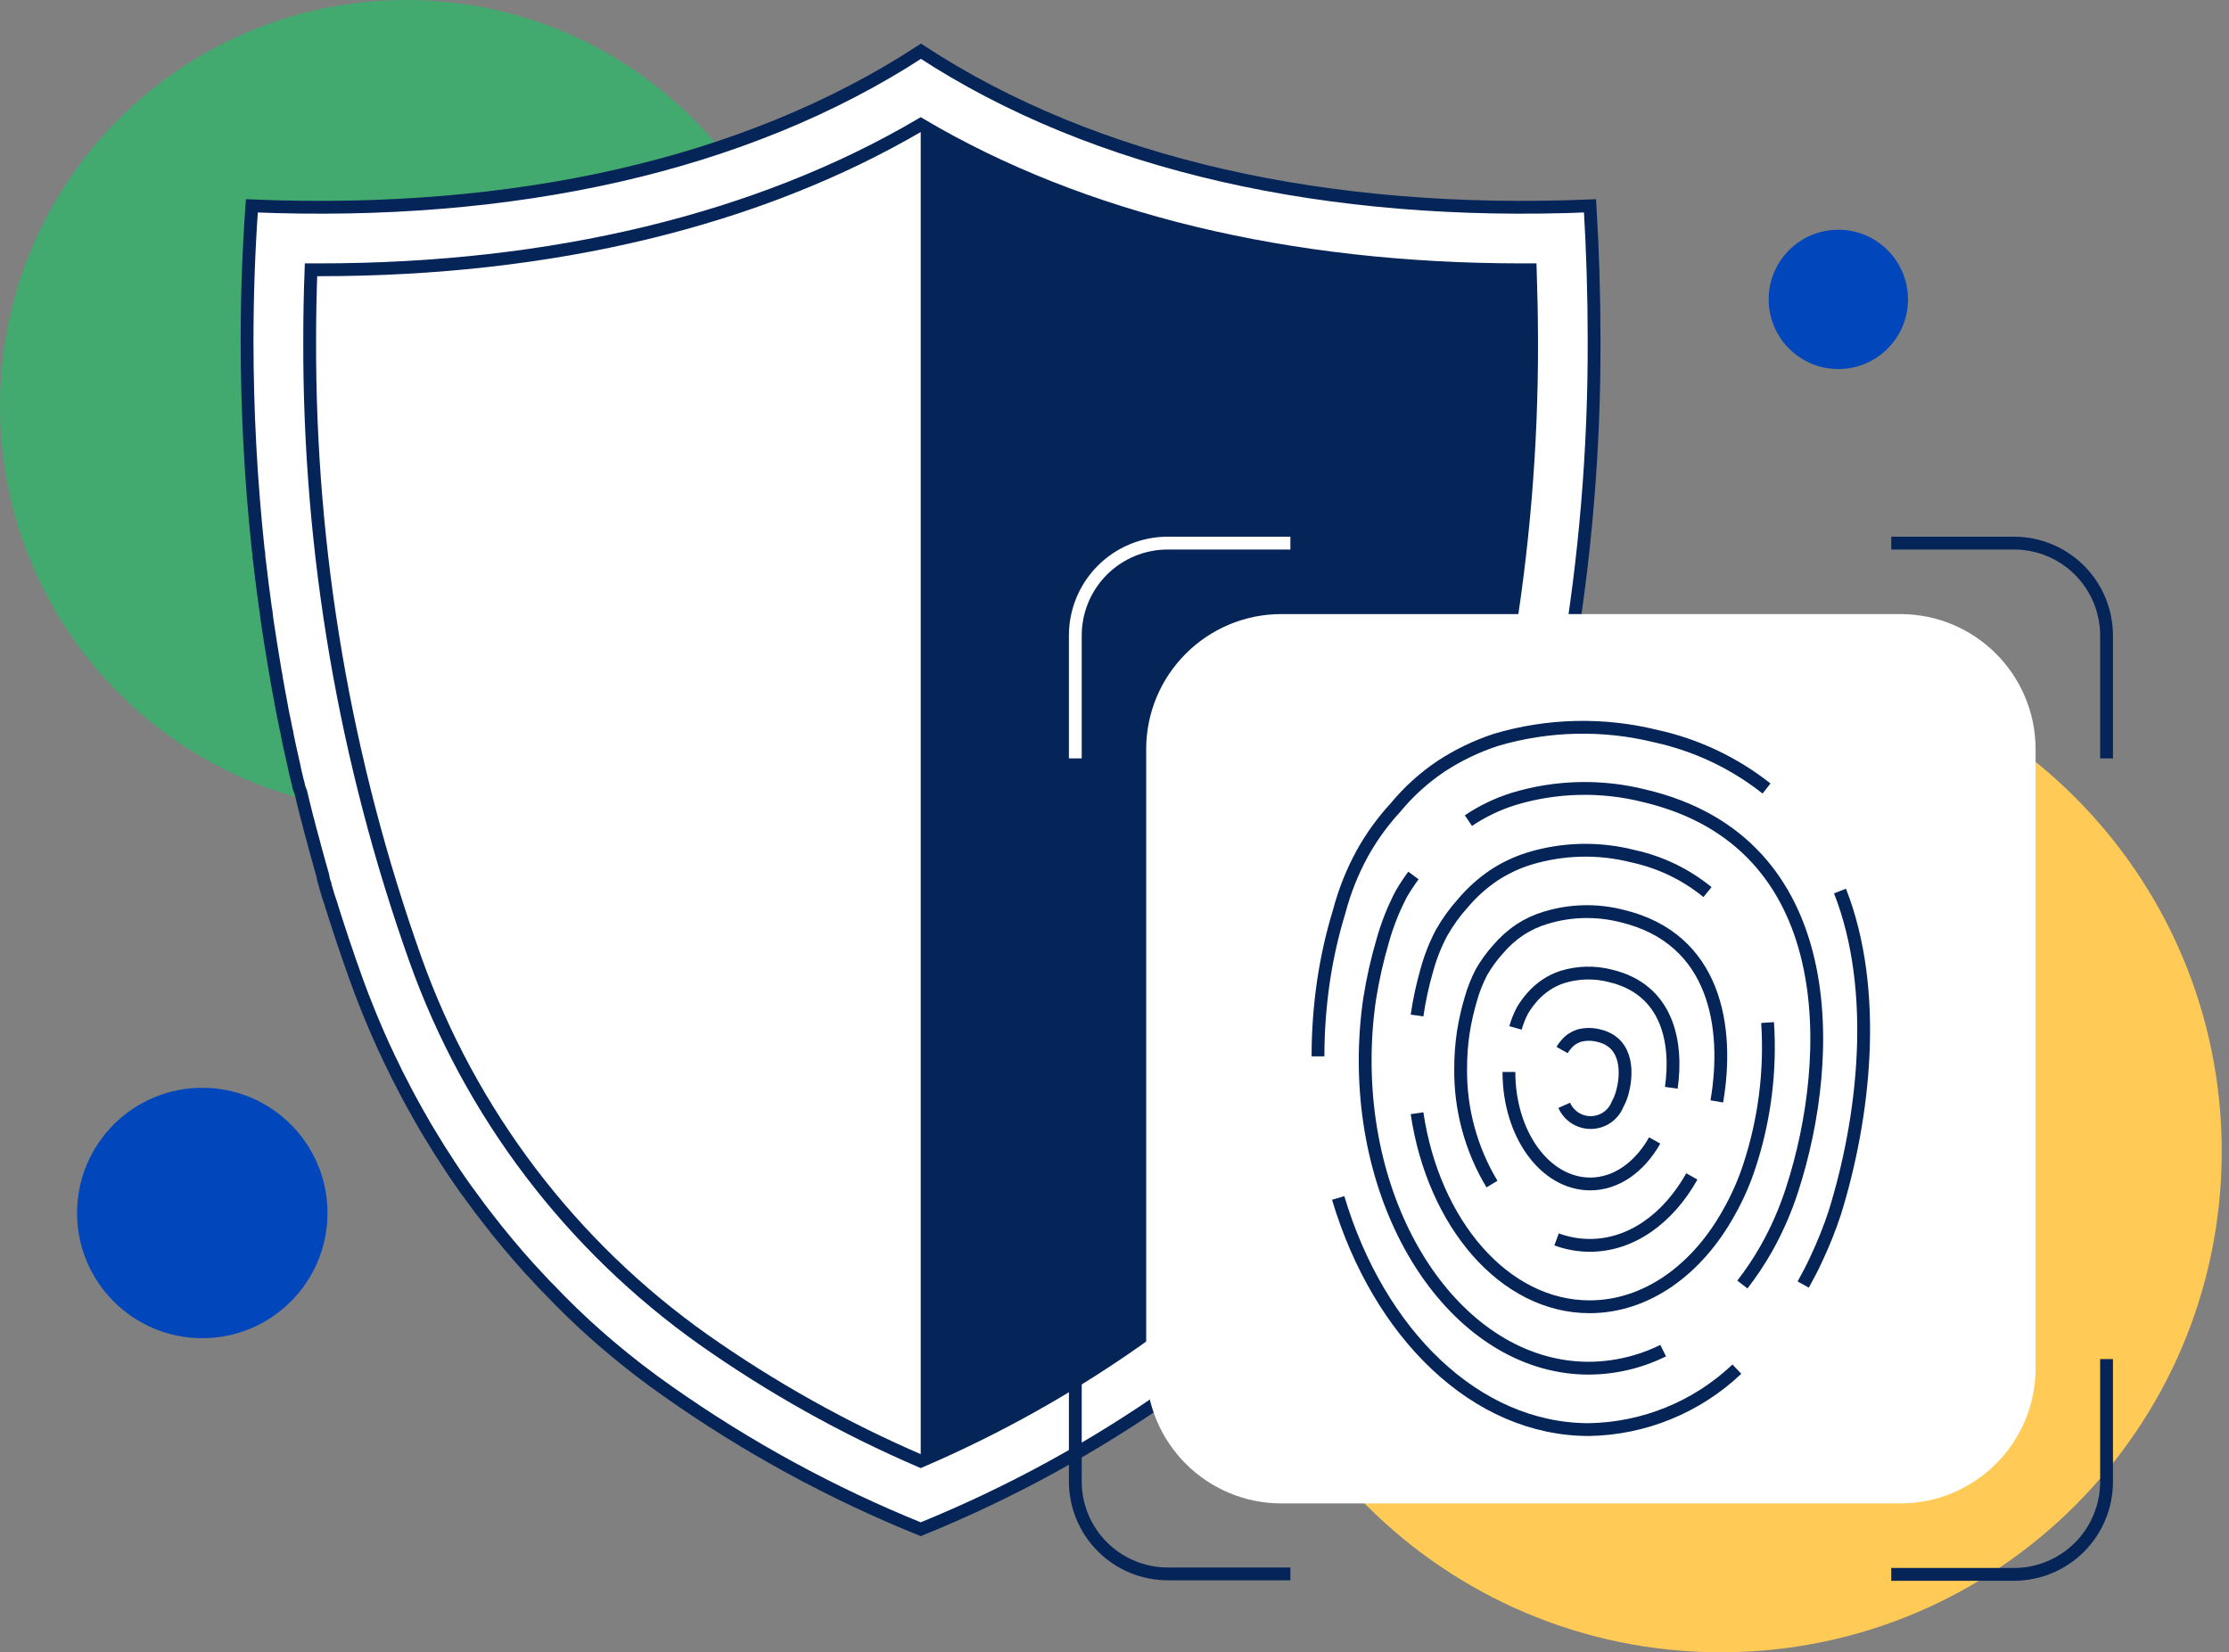 <svg width="174" height="129" viewBox="0 0 174 129" fill="none" xmlns="http://www.w3.org/2000/svg">
<rect x="0" y="0" width="174" height="129" fill="#808080" stroke="none"/>
<g clip-path="url(#clip0_6809_3496)">
<path d="M31.702 63.404C49.211 63.404 63.404 49.211 63.404 31.702C63.404 14.194 49.211 0 31.702 0C14.194 0 0 14.194 0 31.702C0 49.211 14.194 63.404 31.702 63.404Z" fill="#43AA6F"/>
<path d="M134.335 128.991C155.928 128.991 173.433 111.487 173.433 89.893C173.433 68.3 155.928 50.795 134.335 50.795C112.741 50.795 95.236 68.3 95.236 89.893C95.236 111.487 112.741 128.991 134.335 128.991Z" fill="#FFCA56"/>
<path d="M124.438 26.601C124.485 43.623 121.594 60.526 115.895 76.565C111.268 89.483 102.783 100.667 91.589 108.603C85.45 112.939 78.835 116.556 71.872 119.385C64.906 116.567 58.288 112.959 52.146 108.631C50.591 107.543 49.09 106.386 47.641 105.161L47.118 104.714L46.605 104.266C45.3 103.116 44.056 101.915 42.875 100.666C42.716 100.516 42.576 100.367 42.436 100.218C42.297 100.069 42.147 99.919 42.017 99.77C40.925 98.614 39.89 97.411 38.892 96.17C38.771 96.03 38.65 95.881 38.538 95.722L38.183 95.275C37.68 94.641 37.195 93.988 36.728 93.335L36.374 92.859L36.057 92.411L35.535 91.656L35.236 91.208L34.938 90.751C34.518 90.117 34.117 89.473 33.716 88.811C33.623 88.662 33.529 88.513 33.445 88.364C33.361 88.214 33.259 88.065 33.175 87.916C33.091 87.767 32.886 87.412 32.746 87.16C32.606 86.909 32.569 86.862 32.494 86.713C32.419 86.563 32.317 86.414 32.242 86.265C31.888 85.621 31.543 84.969 31.216 84.316C31.142 84.176 31.058 84.026 30.983 83.868C30.908 83.709 30.834 83.579 30.768 83.42C30.703 83.262 30.517 82.917 30.395 82.665L30.19 82.217L29.976 81.769C29.687 81.126 29.397 80.482 29.127 79.829C29.062 79.68 28.996 79.531 28.94 79.382C28.884 79.233 28.819 79.074 28.754 78.925L28.455 78.169C28.399 78.029 28.343 77.871 28.278 77.722L28.11 77.274C28.017 77.041 27.933 76.808 27.849 76.574C27.7 76.164 27.551 75.744 27.411 75.334C27.355 75.185 27.299 75.035 27.252 74.886C27.206 74.737 27.15 74.588 27.103 74.439C27.056 74.289 26.926 73.935 26.842 73.683C26.758 73.431 26.739 73.385 26.693 73.235C26.646 73.086 26.59 72.937 26.543 72.778C26.329 72.144 26.124 71.491 25.919 70.838L25.779 70.391L25.629 69.952L25.405 69.197C25.405 69.048 25.312 68.898 25.275 68.749L25.182 68.292C24.995 67.648 24.818 66.996 24.641 66.352C24.594 66.203 24.557 66.054 24.52 65.895C24.482 65.737 24.436 65.606 24.398 65.447C24.361 65.289 24.258 64.944 24.193 64.692L24.081 64.244C24.035 64.095 23.997 63.946 23.96 63.797C23.801 63.153 23.633 62.509 23.484 61.857L23.316 61.409C23.316 61.26 23.251 61.101 23.214 60.952C23.176 60.803 23.093 60.458 23.037 60.206C22.981 59.954 22.971 59.907 22.943 59.749C22.915 59.59 22.869 59.46 22.841 59.301C22.691 58.657 22.552 58.014 22.421 57.361C22.421 57.212 22.356 57.062 22.328 56.913L22.244 56.466C22.188 56.214 22.141 55.962 22.085 55.71L22.001 55.263L21.917 54.805C21.796 54.171 21.675 53.518 21.563 52.865C21.563 52.716 21.507 52.567 21.488 52.418C21.47 52.269 21.432 52.119 21.414 51.97C21.208 50.776 21.022 49.582 20.845 48.379L20.789 47.922C20.789 47.782 20.742 47.633 20.723 47.474C20.556 46.29 20.406 45.087 20.266 43.884L20.21 43.436C20.21 43.287 20.21 43.128 20.164 42.988C19.581 37.545 19.288 32.075 19.287 26.601C19.287 23.057 19.412 19.547 19.66 16.071C40.049 16.92 58.227 12.918 71.891 4.002C85.517 12.918 103.695 16.92 124.121 16.071C124.333 19.553 124.438 23.063 124.438 26.601Z" fill="white" stroke="#052458" stroke-miterlimit="10"/>
<path d="M71.872 114.068C65.918 111.506 60.245 108.333 54.944 104.601C44.561 97.257 36.698 86.885 32.429 74.905C26.917 59.399 24.125 43.057 24.174 26.601C24.174 24.735 24.209 22.889 24.277 21.061H24.949C43.108 21.061 59.243 17.153 71.872 9.729C84.491 17.19 100.636 21.061 118.777 21.061H119.458C119.52 22.926 119.554 24.773 119.56 26.601C119.609 43.057 116.817 59.398 111.306 74.905C107.035 86.889 99.169 97.263 88.782 104.611C83.488 108.341 77.821 111.511 71.872 114.068V114.068Z" fill="white" stroke="#052458" stroke-miterlimit="10"/>
<path d="M119.459 20.837H118.778C100.637 20.837 84.492 16.928 71.873 9.514V113.835C77.823 111.274 83.49 108.101 88.783 104.368C99.172 97.023 107.038 86.648 111.307 74.662C116.818 59.156 119.611 42.814 119.561 26.358C119.561 24.511 119.527 22.671 119.459 20.837Z" fill="#052458"/>
<path d="M148.344 47.94H100.031C94.2 47.94 89.473 52.666 89.473 58.498V106.811C89.473 112.642 94.2 117.369 100.031 117.369H148.344C154.175 117.369 158.902 112.642 158.902 106.811V58.498C158.902 52.666 154.175 47.94 148.344 47.94Z" fill="white"/>
<path d="M137.898 61.557C135.37 59.558 132.419 58.161 129.271 57.472C125.153 56.456 120.839 56.556 116.772 57.761C115.272 58.253 113.842 58.939 112.519 59.803C111.17 60.704 109.96 61.797 108.929 63.049C107.915 64.149 107.038 65.367 106.317 66.677C105.55 68.09 104.955 69.59 104.545 71.145C103.998 72.93 103.587 74.754 103.314 76.601C103.028 78.543 102.885 80.504 102.885 82.468" stroke="#052458" stroke-miterlimit="10"/>
<path d="M140.762 100.283C141.125 99.63 141.48 98.959 141.797 98.259C142.346 97.099 142.823 95.906 143.224 94.687C145.5 87.375 146.712 77.414 143.634 69.561" stroke="#052458" stroke-miterlimit="10"/>
<path d="M104.461 93.522C107.623 104.126 115.196 111.606 124.047 111.606C128.348 111.53 132.464 109.847 135.585 106.887" stroke="#052458" stroke-miterlimit="10"/>
<path d="M136.013 100.282C136.702 99.395 137.325 98.46 137.879 97.484C138.714 96.002 139.395 94.44 139.912 92.82C143.251 82.504 143.736 65.772 128.393 62.135C125.015 61.281 121.468 61.365 118.134 62.377C116.89 62.768 115.708 63.336 114.627 64.065" stroke="#052458" stroke-miterlimit="10"/>
<path d="M110.336 68.348C110.002 68.801 109.69 69.271 109.404 69.756C108.786 70.929 108.295 72.164 107.939 73.44C107.505 74.918 107.165 76.423 106.923 77.945C106.685 79.551 106.567 81.172 106.568 82.795C106.568 96.058 114.384 106.812 124.019 106.812C126.035 106.804 128.023 106.335 129.83 105.441" stroke="#052458" stroke-miterlimit="10"/>
<path d="M133.291 69.644C131.605 68.266 129.617 67.307 127.49 66.846C124.816 66.162 122.005 66.227 119.366 67.033C118.375 67.342 117.432 67.791 116.568 68.366C115.697 68.962 114.91 69.671 114.227 70.474C113.577 71.193 113.008 71.982 112.529 72.825C112.041 73.75 111.656 74.725 111.382 75.735C111.046 76.897 110.79 78.081 110.617 79.279" stroke="#052458" stroke-miterlimit="10"/>
<path d="M110.617 86.907C111.895 95.525 117.435 102.017 124.085 102.017C128.515 102.017 132.479 99.135 134.96 94.658C135.616 93.502 136.154 92.284 136.565 91.02C137.748 87.415 138.229 83.615 137.982 79.828" stroke="#052458" stroke-miterlimit="10"/>
<path d="M134.018 85.984C134.997 80.257 133.971 73.262 126.603 71.509C124.647 71.011 122.592 71.059 120.662 71.648C119.949 71.861 119.27 72.175 118.647 72.581C118.006 73.012 117.429 73.53 116.931 74.12C116.444 74.661 116.015 75.252 115.653 75.883C115.299 76.557 115.018 77.267 114.814 78C114.561 78.854 114.365 79.723 114.226 80.602C114.09 81.529 114.021 82.464 114.021 83.4C113.98 86.582 114.826 89.711 116.465 92.438" stroke="#052458" stroke-miterlimit="10"/>
<path d="M121.51 96.757C122.342 97.066 123.224 97.224 124.112 97.223C127.348 97.223 130.23 95.115 132.068 91.842" stroke="#052458" stroke-miterlimit="10"/>
<path d="M130.465 84.921C130.969 81.386 130.204 77.245 125.708 76.182C124.481 75.866 123.19 75.895 121.978 76.266C121.525 76.41 121.095 76.617 120.7 76.881C120.304 77.145 119.943 77.458 119.627 77.814C119.327 78.15 119.061 78.516 118.834 78.905C118.611 79.333 118.433 79.784 118.303 80.248" stroke="#052458" stroke-miterlimit="10"/>
<path d="M117.789 83.689C117.789 88.511 120.587 92.429 124.141 92.429C126.183 92.429 128.002 91.095 129.168 89.034" stroke="#052458" stroke-miterlimit="10"/>
<path d="M122.107 86.291C122.287 86.698 122.583 87.042 122.957 87.281C123.331 87.52 123.768 87.643 124.212 87.635C124.656 87.627 125.088 87.488 125.454 87.236C125.819 86.984 126.102 86.629 126.267 86.217C126.392 85.994 126.495 85.76 126.575 85.517C127.069 83.941 127.153 81.404 124.821 80.854C124.308 80.718 123.768 80.718 123.255 80.854C123.067 80.918 122.888 81.006 122.723 81.115C122.555 81.226 122.404 81.361 122.275 81.516C122.145 81.654 122.032 81.808 121.939 81.973" stroke="#052458" stroke-miterlimit="10"/>
<path d="M100.73 42.4H91.151C90.204 42.4 89.265 42.587 88.39 42.95C87.515 43.313 86.719 43.845 86.05 44.515C85.38 45.186 84.849 45.982 84.487 46.858C84.126 47.733 83.94 48.672 83.941 49.619V59.207" stroke="white" stroke-miterlimit="10"/>
<path d="M164.442 59.207V49.619C164.442 47.705 163.681 45.869 162.327 44.515C160.974 43.161 159.137 42.4 157.223 42.4H147.635" stroke="#052458" stroke-miterlimit="10"/>
<path d="M83.941 106.102V115.652C83.941 117.567 84.702 119.403 86.056 120.757C87.41 122.111 89.246 122.871 91.16 122.871H100.73" stroke="#052458" stroke-miterlimit="10"/>
<path d="M147.635 122.909H157.223C159.137 122.906 160.971 122.145 162.325 120.791C163.678 119.438 164.439 117.603 164.442 115.69V106.102" stroke="#052458" stroke-miterlimit="10"/>
<path d="M143.504 28.811C146.507 28.811 148.942 26.376 148.942 23.373C148.942 20.37 146.507 17.936 143.504 17.936C140.501 17.936 138.066 20.37 138.066 23.373C138.066 26.376 140.501 28.811 143.504 28.811Z" fill="#0147BB"/>
<path d="M15.79 104.471C21.189 104.471 25.565 100.095 25.565 94.696C25.565 89.298 21.189 84.922 15.79 84.922C10.392 84.922 6.016 89.298 6.016 94.696C6.016 100.095 10.392 104.471 15.79 104.471Z" fill="#0147BB"/>
</g>
<defs>
<clipPath id="clip0_6809_3496">
<rect width="173.433" height="129" fill="white"/>
</clipPath>
</defs>
</svg>
